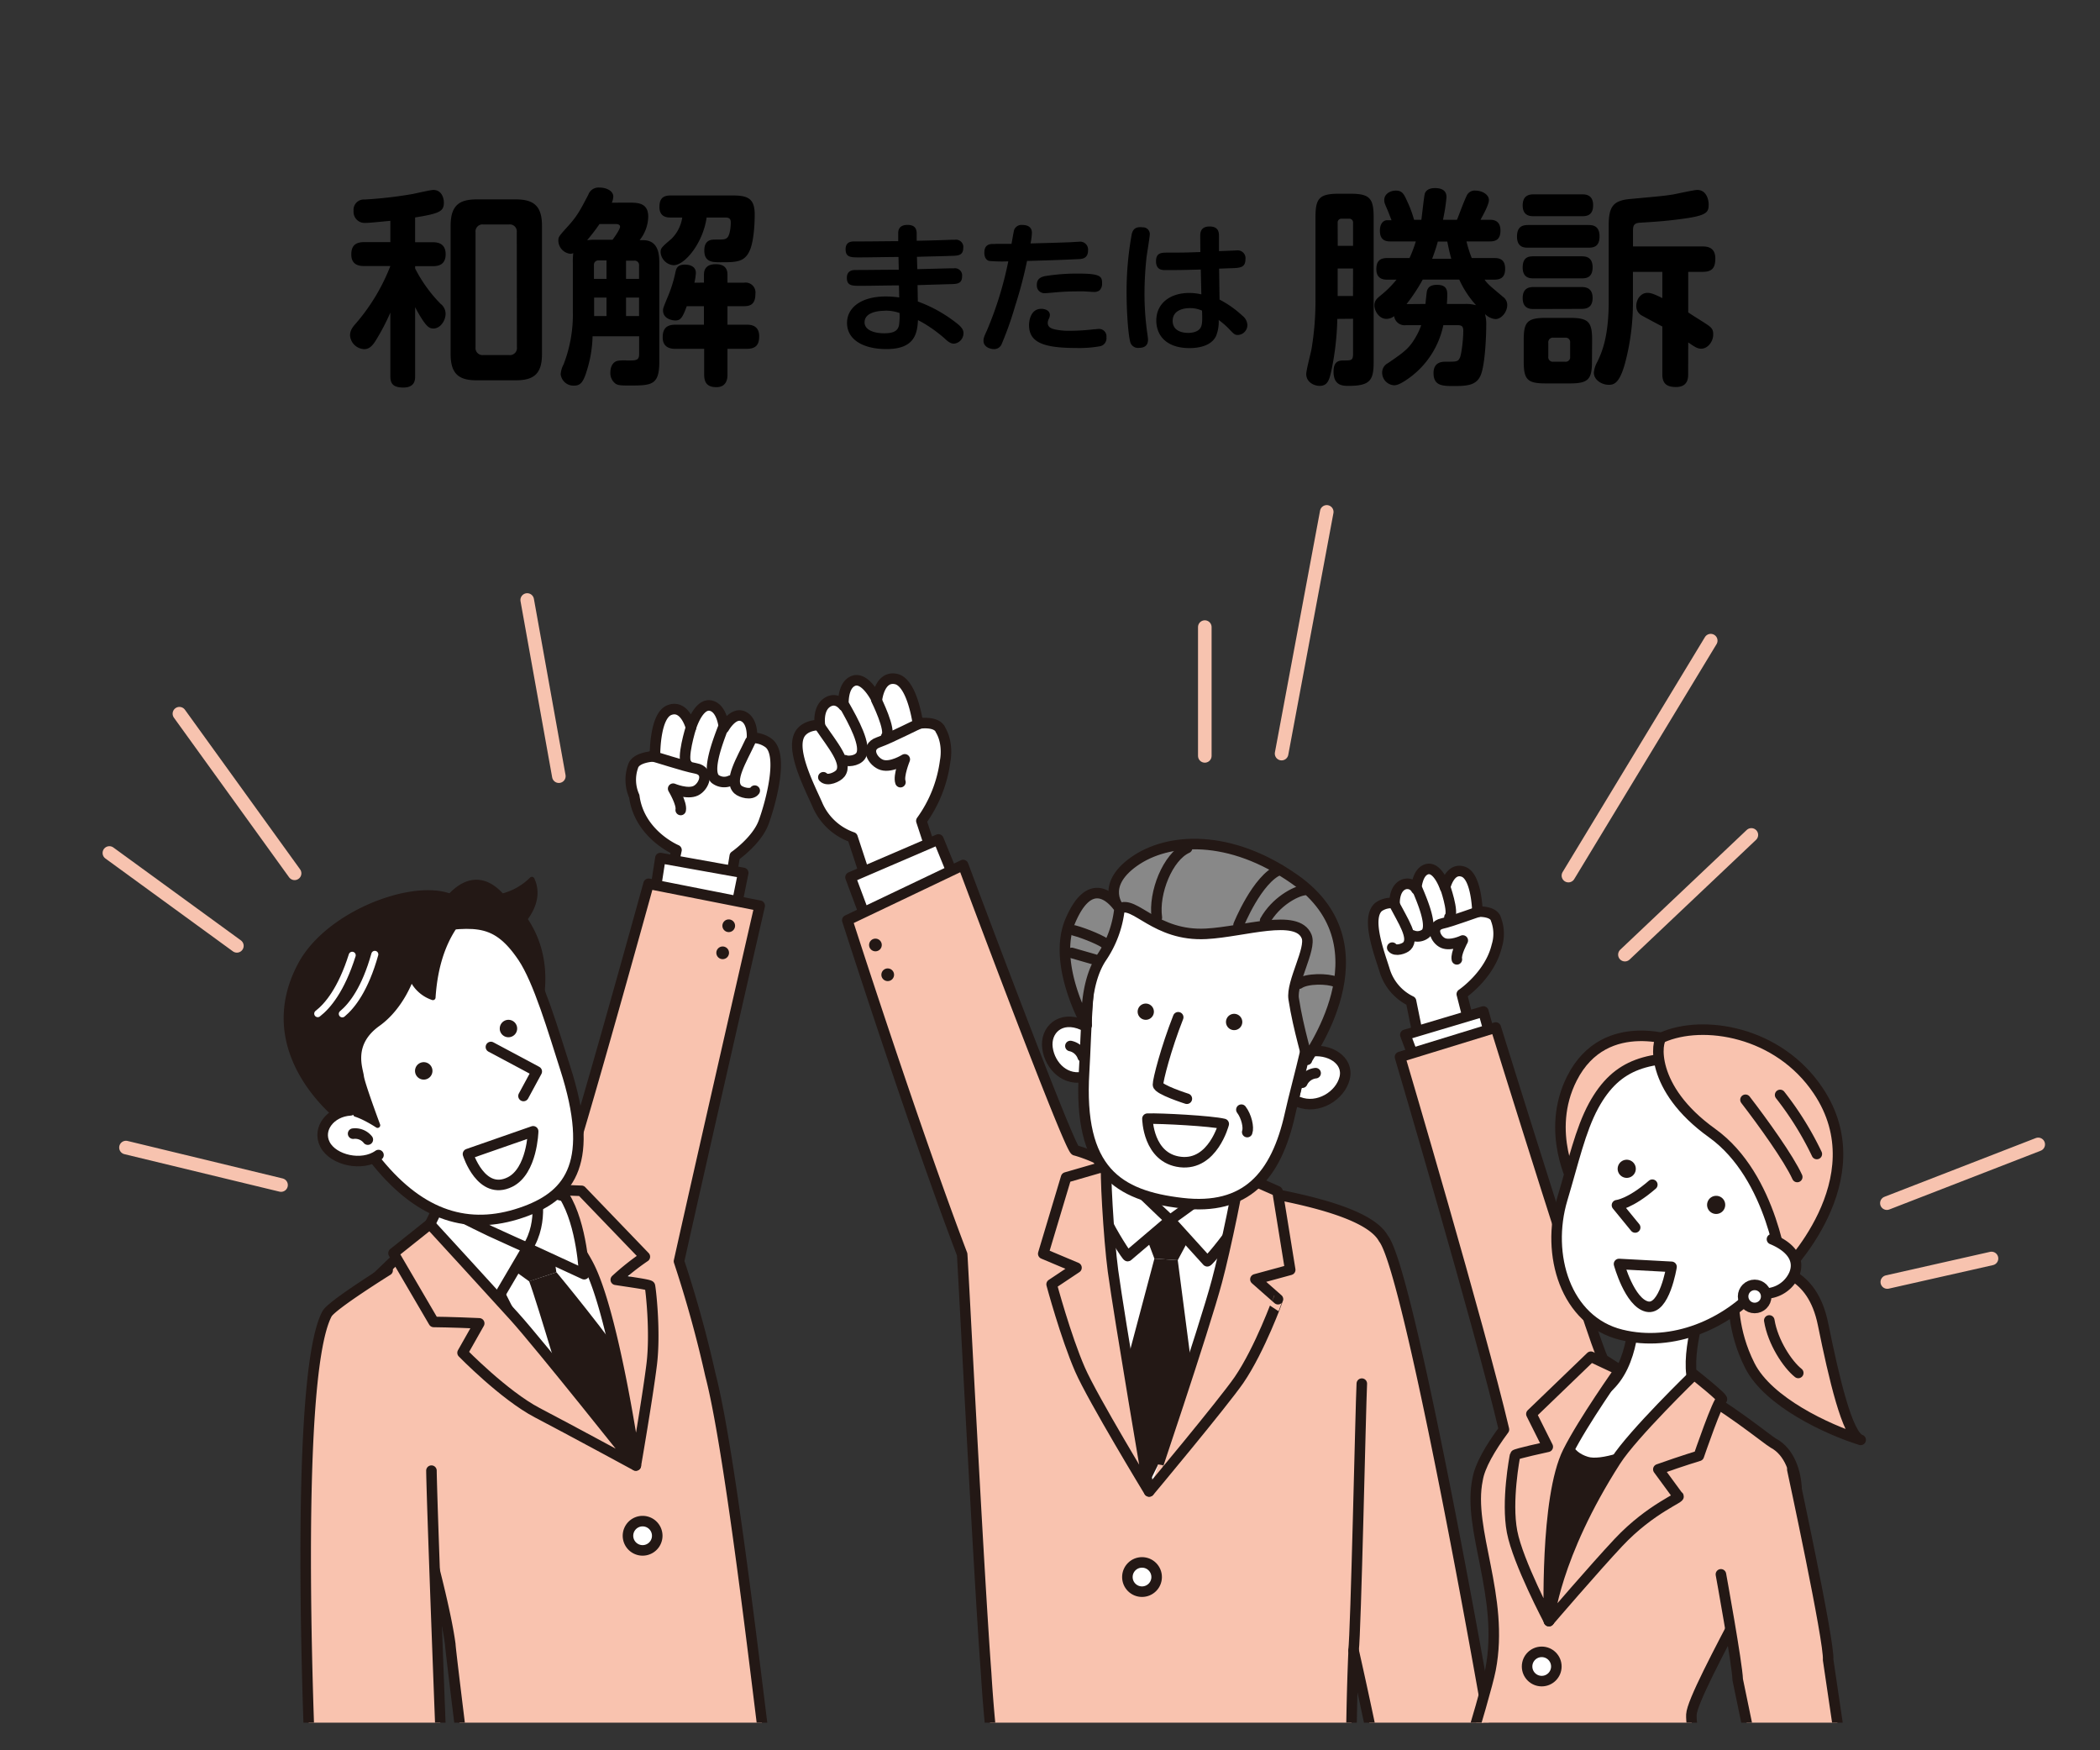 <svg xmlns="http://www.w3.org/2000/svg" xmlns:xlink="http://www.w3.org/1999/xlink" id="&#x30EC;&#x30A4;&#x30E4;&#x30FC;_1" data-name="&#x30EC;&#x30A4;&#x30E4;&#x30FC; 1" viewBox="0 0 600 500"><rect x="0" y="0" width="600" height="500" fill="#333333" stroke="none"/><defs><style>.cls-1,.cls-12,.cls-15,.cls-4,.cls-8{fill:none;}.cls-2{clip-path:url(#clip-path);}.cls-13,.cls-14,.cls-3,.cls-6{fill:#fff;}.cls-10,.cls-11,.cls-13,.cls-14,.cls-3,.cls-4,.cls-5,.cls-9{stroke:#231815;}.cls-10,.cls-11,.cls-12,.cls-13,.cls-14,.cls-15,.cls-3,.cls-4,.cls-5,.cls-8,.cls-9{stroke-linecap:round;stroke-linejoin:round;}.cls-10,.cls-3,.cls-4,.cls-5,.cls-8,.cls-9{stroke-width:3.01px;}.cls-5{fill:#f9c3af;}.cls-11,.cls-7{fill:#231815;}.cls-12,.cls-8{stroke:#fff;}.cls-9{fill:#888;}.cls-10{fill:#f9be00;}.cls-11{stroke-width:1.51px;}.cls-12{stroke-width:2.01px;}.cls-13{stroke-width:3.01px;}.cls-14{stroke-width:3.01px;}.cls-15{stroke:#f7c3af;stroke-width:3.88px;}</style><clipPath id="clip-path"><rect class="cls-1" x="46.09" y="172.9" width="510.23" height="319.21"></rect></clipPath></defs><path d="M118.61,69.2h5c1.14,0,3.72.12,3.72,3.42,0,3.06-2.1,3.42-3.72,3.42h-5v.66a40.8,40.8,0,0,0,7.26,10.08,3.61,3.61,0,0,1,1.44,2.82c0,2.1-1.56,4.25-3.48,4.25-1.2,0-1.86-.65-3.06-2.39a38.28,38.28,0,0,1-2.16-3.72v19.73c0,.9,0,3.24-3.36,3.24-3.12,0-3.72-1.32-3.72-3.24V89.3a62.08,62.08,0,0,1-4.14,7.92c-.78,1.26-1.74,2.52-3.3,2.52a4.23,4.23,0,0,1-4.08-3.9c0-1.5.78-2.46,1.8-3.6A56.25,56.25,0,0,0,111.53,76h-7.44c-1.2,0-3.72-.12-3.72-3.3,0-2.46,1.14-3.54,3.72-3.54h7.44V63.08c-5,.48-6.24.6-7.2.6a3.15,3.15,0,0,1-3.31-3,2.79,2.79,0,0,1,0-.5A2.94,2.94,0,0,1,103.69,57a3.53,3.53,0,0,1,.46,0A119.31,119.31,0,0,0,118,55.4c.9-.18,5-1.14,5.82-1.14,2.34,0,3,2.28,3,3.6,0,2.46-1.08,3.12-8.22,4.26Zm36.24,32c0,5.82-2.58,7.44-7.5,7.44H136.19c-4.8,0-7.44-1.57-7.44-7.44V64.46c0-5.76,2.46-7.5,7.44-7.5h11.16c5,0,7.5,1.74,7.5,7.5Zm-7.2-34.86a2,2,0,0,0-1.75-2.22,1.85,1.85,0,0,0-.47,0h-7.34a2,2,0,0,0-2.22,1.75,1.85,1.85,0,0,0,0,.47V99.22a2,2,0,0,0,1.77,2.21,1.7,1.7,0,0,0,.45,0h7.38a2,2,0,0,0,2.22-1.75,1.77,1.77,0,0,0,0-.46Z"></path><path d="M179.69,57.89c2.46,0,5.52,0,5.52,4a11.13,11.13,0,0,1-2.46,6.72h1c4.62,0,4.62,4.56,4.62,6.6V103.4c0,6.55-2.16,6.73-8.28,6.73-2.46,0-3.48,0-4.26-.55a3.77,3.77,0,0,1-1.44-3.18c0-2,1-3.18,2.22-3.35a12.28,12.28,0,0,1,2.64-.07c2.58,0,3.36,0,3.36-1.92v-5h-13.3a35.33,35.33,0,0,1-1.5,9.35c-1.08,3.67-1.86,4.75-3.78,4.75a3.67,3.67,0,0,1-3.84-3.27,7.27,7.27,0,0,1,.84-2.81A39.16,39.16,0,0,0,163.67,89V75.26a20.6,20.6,0,0,1,.12-2.94,2.43,2.43,0,0,1-.84.18,3.84,3.84,0,0,1-3.42-3.78c0-1.08.18-1.26,3-4.38,2.52-2.82,3.48-4.74,5.58-8.76a3.08,3.08,0,0,1,3.12-2c2.28,0,4,1.08,4,2.58a5.22,5.22,0,0,1-.42,1.74ZM171.29,64a56.5,56.5,0,0,1-3.54,4.62,16.67,16.67,0,0,1,2.64-.12H175c.66-.84,2.16-3.06,2.16-3.72s-.72-.78-1.2-.78Zm2,15.66V74.39h-2.2a1.26,1.26,0,0,0-1.39,1.09,1.36,1.36,0,0,0,0,.35v3.84Zm0,5.34h-3.54v5.28h3.54Zm5.58-5.34h3.72V75.89a1.27,1.27,0,0,0-1.1-1.43.88.88,0,0,0-.28,0h-2.34ZM182.59,85h-3.72v5.28h3.72Zm9-22.86c-.78,0-3.18,0-3.18-3,0-2.22.84-3.3,3.18-3.3h17.8c4.32,0,6.24.9,6.24,5.46,0,2.88-.3,8.22-1.62,10.68-1.5,2.94-3.9,2.94-8.16,2.94-2.22,0-4.62,0-4.62-3.36,0-3.12,2.1-3.12,3.12-3.12,2.4,0,2.94,0,3.54-.66.72-.9.9-3.12.9-4.26,0-1.38-.9-1.38-1.8-1.38h-5.1c-1,7.2-6.18,13.62-9.42,13.62a4,4,0,0,1-3.72-3.66c0-1.2.18-1.38,3.12-3.9a10.84,10.84,0,0,0,3.06-6.06Zm9.54,18.6V78.47c0-1.86,1-3,3.36-3,2,0,3.36.78,3.36,3v2.28h4.74a2.83,2.83,0,0,1,3.24,3.18c0,2.7-1.14,3.54-3.24,3.54h-4.74v5.28h5.46c1,0,3.6.06,3.6,3.3,0,2.4-.9,3.6-3.6,3.6h-5.46V107c0,.77,0,3.6-3.18,3.6-2.52,0-3.48-1.21-3.48-3.6V99.65H193c-.84,0-3.66,0-3.66-3.25,0-2.45,1-3.65,3.66-3.65h8.12V87.47h-4.9c-1.2,3.24-1.74,4.08-3.3,4.08-.66,0-3.48-.36-3.48-2.88,0-.6.12-.9,1.26-3.66A37.63,37.63,0,0,0,193,77.69c.24-1.08.6-2.1,2.7-2.1.66,0,3.12.12,3.12,2.4a16.15,16.15,0,0,1-.42,2.76Z"></path><path d="M262.09,76.89l9.44-.24h1a2.06,2.06,0,0,1,2.35,1.72,2.1,2.1,0,0,1,0,.56c0,2.16-1.44,2.2-3.44,2.24l-9.28.28.08,4.68a40,40,0,0,1,11.4,6.44c1.64,1.32,1.64,2.19,1.64,2.6a3,3,0,0,1-2.68,3c-1,0-1.64-.49-2.84-1.6a39.41,39.41,0,0,0-4.88-3.64,29,29,0,0,0-2.6-1.48c-.2,4-1.08,8.27-9,8.27-6.51,0-11.27-2.59-11.27-7.47,0-4.24,3.84-7.56,11.12-7.56a28.18,28.18,0,0,1,3.79.28l-.08-3.44c-3.08,0-8,.12-11,.12-2.36,0-3.88,0-3.88-2.28,0-1.8,1.2-2.24,2.4-2.24,3.48,0,9-.08,12.43-.08l-.08-3.64c-3.11,0-8.07.12-11.19.12-2.4,0-3.92,0-3.92-2.32s1.84-2.24,2.8-2.24h2.16c1.6,0,8.63-.08,10.07-.08V66.61c0-1.92,1.36-2.36,2.64-2.36,1.52,0,2.6.52,2.64,2.36v2.16c1.56,0,8.48-.2,9.92-.28h1a2.1,2.1,0,0,1,2.39,1.77,2.18,2.18,0,0,1,0,.51c0,2.2-1.48,2.28-3.32,2.32-4.44.16-5,.12-9.92.28Zm-9.15,11.88c-1.72,0-5.92.32-5.92,3.32,0,2.16,2.64,3.12,5.64,3.12s4-.92,4.23-2.52a18,18,0,0,0,.12-3.28,12.06,12.06,0,0,0-4-.67Z"></path><path d="M285,69.66h4c.16-.8.6-3.48.76-4a2.24,2.24,0,0,1,2.28-1.4c1.83,0,2.79.76,2.79,2.28a19,19,0,0,1-.39,3c2.87-.08,6.67-.16,10.71-.32.52,0,2.68-.16,3.12-.16a2.26,2.26,0,0,1,2.6,2.48c0,2.32-1.72,2.44-2.68,2.48-4.88.24-9.88.4-14.75.52a124.36,124.36,0,0,1-3.44,13,94.33,94.33,0,0,1-3.88,10.91A2.3,2.3,0,0,1,284,99.73c-.88,0-3-.47-3-2.39,0-.45,0-.89.92-2.8a101.71,101.71,0,0,0,6.16-19.88,41.78,41.78,0,0,1-5.48-.12c-.64-.16-1.36-.84-1.36-2.32,0-1.68.72-2.6,2.64-2.52ZM314.4,98.89a33.34,33.34,0,0,1-6.84.52c-9.48,0-13.55-1.6-13.55-6.55,0-1.16.43-4.64,3.51-4.64,1,0,2.44.44,2.44,1.76a2.49,2.49,0,0,1-.24,1,2.74,2.74,0,0,0-.36,1.28c0,1.08.8,1.59,2.2,1.88a19.76,19.76,0,0,0,4.2.36,63.22,63.22,0,0,0,6.88-.44c.48,0,.72-.08,1.08-.08a2.13,2.13,0,0,1,2.4,1.8,2.1,2.1,0,0,1,0,.56A2.31,2.31,0,0,1,314.4,98.89ZM314.09,83a2.75,2.75,0,0,1-1.68.4c-.28,0-1.84-.12-2.76-.16h-1.92c-2.64,0-4.68.16-5.28.2-3.12.28-3.6.32-4,.32a2.16,2.16,0,0,1-2.21-2.12,1.69,1.69,0,0,1,0-.32c0-1.24.6-2.08,2.32-2.44a56.44,56.44,0,0,1,9.8-.72c6.52,0,6.52,1,6.52,3A2.52,2.52,0,0,1,314.09,83Z"></path><path d="M328.49,67.18c0,.56-.8,5.4-.92,6.4A98.51,98.51,0,0,0,327,83.74a79.8,79.8,0,0,0,.72,10.92c.08.6.28,1.84.28,2.4,0,1.71-1.12,2.31-2.56,2.31a2.28,2.28,0,0,1-2.56-1.87c-.6-2.44-1-8.92-1-14a91,91,0,0,1,1.48-16.64c.24-.88.68-2.24,3.12-1.92A1.93,1.93,0,0,1,328.49,67.18Zm14.43.32c0-1,.08-2.8,2.68-2.8s2.68,1.76,2.68,2.76v4.28c4.32-.16,4.8-.2,5-.2a2.25,2.25,0,0,1,2.56,1.87,2.36,2.36,0,0,1,0,.65c0,2.36-1.48,2.48-4,2.56-.56,0-3,.12-3.52.12l.12,8.84a29.44,29.44,0,0,1,6.52,4.6,3.6,3.6,0,0,1,1.44,2.64,2.86,2.86,0,0,1-2.64,2.87c-1,0-1.16-.19-2.88-2a22.42,22.42,0,0,0-2.68-2.28,10.91,10.91,0,0,1-.76,4.59c-1.52,3.16-5.8,3.44-7.56,3.44-6.79,0-9.51-3.75-9.51-7.87,0-4.84,3.87-7.88,9.39-7.88a15.11,15.11,0,0,1,3.48.4L343.08,77c-4.4.12-6.2.16-10.11.16-.84,0-2.68,0-2.68-2.52s1.64-2.44,3.24-2.48c4.47,0,5,0,9.43-.16Zm-3,20.52c-1.32,0-4.87.36-4.87,3.64s3.51,3.44,4.47,3.44c.8,0,3-.17,3.64-1.76.4-.92.36-2.4.28-4.6a8.23,8.23,0,0,0-3.56-.72Z"></path><path d="M382.09,91.1a79.66,79.66,0,0,1-1.74,15c-.54,2.33-1,4.13-3.3,4.13-1.8,0-3.84-1.2-3.84-3.36,0-1.14,1.32-6.11,1.5-7.13a83.44,83.44,0,0,0,1.14-14.46V62.06c0-5.4,1.08-6.72,6.72-6.72h3.18c5.52,0,6.72,1.2,6.72,6.72v41.39c0,5.16-1,6.78-7.14,6.78-1.62,0-4.32,0-4.32-4.07,0-3.13,1.68-3.19,3.06-3.19,2,0,2.52,0,2.52-1.91v-10Zm.12-20.88h4.38V63.68a1.08,1.08,0,0,0-.94-1.2h-2.26a1.08,1.08,0,0,0-1.2.94,1.13,1.13,0,0,0,0,.26Zm4.38,6.48h-4.4v7.86h4.38Zm15.1,16.19a3,3,0,0,1-3.36-2.58,3.51,3.51,0,0,1-2.22.78c-2.1,0-3.42-2.28-3.42-3.84,0-1.2.48-1.8,1.74-2.82A29.66,29.66,0,0,0,399,79.89h-2.58c-.84,0-3.18,0-3.18-3,0-2.58,1.32-3.18,3.18-3.18h6.3a36.65,36.65,0,0,0,1.8-4.74h-7.08c-1.2,0-3.18-.06-3.18-3.06,0-2.4,1.32-3,2-3h1.32c-.3-.78-.84-2.16-1.08-2.76-.78-1.8-1-2.22-1-3,0-1.74,1.68-2.7,3.3-2.7s2.22.72,3.06,2.64a32.43,32.43,0,0,1,2.16,5.7h2.08c.18-1.2.78-6.9,1-7.5.48-1.38,2-1.56,2.88-1.56,3.18,0,3.3,1.8,3.3,2.7a54.62,54.62,0,0,1-1,6.36h4c.78-1.92,1.86-5,2.76-6.84a2.46,2.46,0,0,1,2.52-1.5c1.86,0,3.84,1.08,3.84,2.7,0,1.32-1.62,4.2-2.4,5.64h2.82c1.86,0,2.88,1,2.88,3.06,0,2.82-1.62,3.12-3.18,3.12H419a32.62,32.62,0,0,0,1.5,4.74h6.35c1.33,0,3.19.18,3.19,3.06,0,2.64-1.44,3.12-3.19,3.12h-2.69c1.08,1.44,1.38,1.62,5.28,4.92a2.83,2.83,0,0,1,1.2,2.34c0,1.92-1.62,4-3.36,4a4.84,4.84,0,0,1-3-1.44,10.68,10.68,0,0,1,.36,3.18c0,3.36-.36,11.52-1.62,14.39-1.2,2.71-3.66,3-7.5,3-3.3,0-5.94,0-5.94-3.71,0-3.24,2.58-3.24,3.42-3.24,3.18,0,3.54,0,4.08-1.08.48-.91,1-5.22,1-7.74,0-1.14-.3-1.62-1.62-1.62h-4.08a24.83,24.83,0,0,1-9.32,14.76c-2.7,2-3.9,2.41-4.74,2.41a3.61,3.61,0,0,1-3.42-3.61,3,3,0,0,1,1.62-2.69c4.74-3.24,6.18-4.26,8.16-7.8a18.36,18.36,0,0,0,1.38-3.07Zm5.58-6.06c.06-.54.3-3.06.42-3.66.36-1.5,1.62-1.8,2.88-1.8,2.76,0,2.94,1.56,2.94,2.88,0,.18,0,1-.12,2.58h5.22a10.26,10.26,0,0,1,3.12.36,28.42,28.42,0,0,1-4.8-7.32H406.49a50.71,50.71,0,0,1-4.62,7ZM410.81,69c-.36,1.26-.66,2.34-1.62,4.92h5.46c-.36-1.32-.66-2.46-1.14-4.92Z"></path><path d="M436.61,70.76c-1.08,0-3.18-.06-3.18-3.18,0-2.94,1.68-3.3,3.18-3.3h17.22c1.14,0,3.18.12,3.18,3.24,0,2.94-1.68,3.24-3.18,3.24Zm1.62-9c-.9,0-3.18,0-3.18-3.06s2.1-3.18,3.18-3.18H452c.9,0,3.18,0,3.18,3.12S453,61.76,452,61.76Zm0,17.76c-1,0-3.18,0-3.18-3.12s1.92-3.18,3.18-3.18h13.56c1,0,3.24,0,3.24,3.12s-2,3.18-3.24,3.18Zm0,8.76c-.9,0-3.18,0-3.18-3.12S437.27,82,438.23,82h13.56c.9,0,3.24,0,3.24,3.12s-2.28,3.12-3.36,3.12Zm16.62,15c0,5-1,6.25-6.24,6.25h-7.08c-5.16,0-6.18-1.15-6.18-6.25V97.05c0-5,1-6.24,6.24-6.24h7c5.22,0,6.3,1.13,6.3,6.24Zm-6.24-5.39a1.28,1.28,0,0,0-1.13-1.43h-3.67a1.31,1.31,0,0,0-1.44,1.17,1.13,1.13,0,0,0,0,.26v4a1.29,1.29,0,0,0,1.12,1.44,1.71,1.71,0,0,0,.32,0h3.36a1.28,1.28,0,0,0,1.44-1.1,1,1,0,0,0,0-.34Zm33.72,9c0,1,0,3.67-3.48,3.67-2.76,0-3.9-1.08-3.9-3.67V93.26c-1-.48-5.76-3.06-6.06-3.24a3,3,0,0,1-1.38-2.64c0-1.92,1.32-3.72,3.18-3.72,1.14,0,2.34.54,4.26,1.5v-7.5h-8.4v7.8a67.59,67.59,0,0,1-2.22,18.18c-1.62,6-3.3,6.29-4.68,6.29-1.92,0-4.26-1.32-4.26-3.48a7.74,7.74,0,0,1,1-3.11c1.2-2.52,3.24-6.91,3.24-17.22V64.34c0-5.28,1.26-7.08,6.18-7.5,8.4-.78,9.3-.84,12.06-1.26,1.08-.18,6.06-1.32,7.08-1.32,2.46,0,3.24,2.52,3.24,4.2,0,2.52-.78,3.3-10.08,4.38-2,.24-4.44.48-9.54.78-1.74.12-2,.78-2,2.4V70.4h19.86c1.26,0,3.66.18,3.66,3.42,0,2.7-.9,3.84-3.66,3.84h-4.08V89.24c1.44,1,3.78,2.4,5.22,3.36s1.92,1.44,1.92,2.94c0,2.15-1.63,4.07-3.42,4.07-1.08,0-1.8-.47-3.72-1.79Z"></path><g class="cls-2"><path class="cls-3" d="M268.72,208.46c-1.16-2.55-6-1.84-6.44-1.69-.31-2.07-2-11.89-6.29-12.8-4.76-1-5.45,6-5.45,6s-3.35-7-6.89-5.39c-3.11,1.42-2.66,7-2.66,7s-2-2.73-4.73-.86-2,6.4-2,6.4-3.26-.2-5.19,1.86c-3.88,4.16,2.11,15.53,4.44,20.83a16.92,16.92,0,0,0,10.06,9.39l4,12.16,19.52-5.17-3.84-11.69a37.35,37.35,0,0,0,6.8-17.13s1.06-4.88-1.36-8.91"></path><path class="cls-3" d="M250.36,199.89s4.4,8.84,2.86,10.5"></path><path class="cls-3" d="M241.37,201.73c2.26,4,6.47,11.48,4.51,14.23-1.12,1.57-3.93,1.56-4.42,1.22"></path><path class="cls-3" d="M234.31,207.56c3.41,5.08,8.07,10.42,5.78,13.39-.77,1-3.68,2.34-4.85,1.09"></path><path class="cls-4" d="M263.18,206.52c-.64.09-8.67,4.31-12.2,5.54-4.08,1.43-1.61,5.68,1.06,6.47s6.47-1.61,6.47-1.61-1.91,4.69-1.24,6.52"></path><polyline class="cls-3" points="271.26 247.47 268.13 239.8 243 250.61 247.79 263.44"></polyline><path class="cls-5" d="M395.29,353.83c-5.06-9.28-34.37-13.58-53.2-16.25a104.22,104.22,0,0,0-20.82-.28c-.23-.37-.45-.72-.66-1-3.34-5-13.36-7.68-13.36-7.68-1.47.43-32.07-81.51-32.07-81.51l-33.09,15.78s19,59.17,32.81,95.43c.17,1.33,4.7,91,6.85,119.58a411.46,411.46,0,0,0,4.84,42.88h44.29l5-8,5.49,8h44.72s-.4-24.64.67-49.22c5.29,23.43,9,42.76,9,42.76L428.83,513C428.16,506.13,403.17,363.76,395.29,353.83Z"></path><polyline class="cls-6" points="305.67 337.73 357.77 337.73 346.35 384.51 328.32 426.07 312.38 388.96 305.67 337.73"></polyline><polygon class="cls-7" points="336.5 359.99 329.83 359.55 325.45 347.92 342.36 349.02 336.5 359.99"></polygon><polygon class="cls-7" points="336.5 359.99 329.83 359.55 320.21 395.77 329.11 422.02 341.34 397.15 336.5 359.99"></polygon><rect class="cls-3" x="318.75" y="327.2" width="33.98" height="21.95"></rect><path class="cls-3" d="M334.28,348.56l10.65,11.75c.22.1,5.26-5.78,8-10.11,2.83-4.5,5.93-9.71,5.8-9.74l-5.18-6.57s-8,6.37-11.13,8.75S334.28,348.56,334.28,348.56Z"></path><path class="cls-3" d="M334.28,348.56,322.2,358.83c-.23.07-4.46-6.41-6.6-11.06-2.23-4.83-4.63-10.4-4.49-10.41l6-5.86s7.06,7.35,9.89,10.12S334.28,348.56,334.28,348.56Z"></path><path class="cls-5" d="M347.69,366c2.4-8.89,6.91-30.54,6.27-30.58L365,340.3l3.63,22.45-9.94,2.71,6.45,5.68S360,385.44,354,394.22c-4.68,6.75-25.65,31.85-25.65,31.85S344.09,379.55,347.69,366Z"></path><path class="cls-5" d="M318,363.06c-1.23-9.13-2.43-30.1-1.79-30.06l-11.61,3.36-6.53,21.79,9.5,4-7.11,4.74s4,14.9,8.11,24.34c3.65,8.35,19.73,34.81,19.73,34.81S319.89,376.89,318,363.06Z"></path><path class="cls-3" d="M374,300.42c5.75-1.06,11.43,2.45,10.19,7.53S376.57,317,371,314.79"></path><path class="cls-3" d="M372.09,309.29a4.78,4.78,0,0,1,3.8-2.72"></path><path class="cls-3" d="M309.36,292.8c-6.39-2.83-10.81,1.47-10.07,6.65s5.3,9.69,11,8"></path><path class="cls-3" d="M309.34,301.89a4.78,4.78,0,0,0-3.51-3.08"></path><path class="cls-3" d="M313.34,270.66c-2.91,7.84-2.9,24-3.6,35.54-1.71,28.23,9.62,35.37,28,37.5,18.2,2.12,26.88-7.56,30.85-25.51,2.13-9.62,7.37-26.79,7.63-38.07.32-14.28-6.43-28.26-33.55-29.71C325.57,249.49,318.6,256.48,313.34,270.66Z"></path><path class="cls-7" d="M329.68,289.13a2.32,2.32,0,1,1-2.2-2.44,2.32,2.32,0,0,1,2.2,2.44Z"></path><path class="cls-7" d="M354.94,292.06a2.33,2.33,0,1,1-2.21-2.44h0A2.34,2.34,0,0,1,354.94,292.06Z"></path><path class="cls-8" d="M313,262.33s-2.45,7.55-4.11,10.27"></path><path class="cls-9" d="M319.86,259.55c4.31-2.48,10.24,8,24.76,7.21,10.8-.57,26.06-5.93,28.71.8,1.39,3.52-4.44,13.05-3.71,17.77,1.4,9.08,4.23,17.5,3.79,17.45-.66-.07,24.24-32.1-3.49-51.59-18.46-13-36.21-12-46-5S319.86,259.55,319.86,259.55Z"></path><path class="cls-9" d="M319.86,259.55a30.57,30.57,0,0,1-5.13,14c-5,7.47-4.24,19.3-4.24,19.3s-9.94-17.37-4.7-29.74S317,255.41,319.86,259.55Z"></path><path class="cls-4" d="M353.87,264.25s5.33-13.26,11.75-15.8"></path><path class="cls-4" d="M371.16,281c2.2-1.54,8.1-1.52,10.52-.5"></path><path class="cls-4" d="M306.89,265.8c3.12.81,8.67,3.17,9,3.89"></path><line class="cls-4" x1="306.22" y1="272.22" x2="312.72" y2="274.09"></line><path class="cls-4" d="M330.53,262.13c-1-7.12,3.14-17.39,8.65-19.88"></path><path class="cls-3" d="M349.64,321.07c-3.54-.86-17.95-1.64-21.8-1.5,0,0,.13,11.3,9.42,12.38S349.64,321.07,349.64,321.07Z"></path><path class="cls-3" d="M336.63,290.6c-3.48,8.83-5.8,17.88-5.78,19.27s8.25,4,8.25,4"></path><path class="cls-3" d="M354.68,317c1.45,1.88,2.17,5.07,1.67,6.4"></path><path class="cls-10" d="M389.09,395.26c-.34,6.85-1.69,71.16-2.37,76.29"></path><circle class="cls-3" cx="326.29" cy="450.51" r="4.18"></circle><path class="cls-4" d="M361.46,263c3.09-5.46,8.58-8.33,11.08-8.71"></path><path class="cls-7" d="M248.32,269.79a1.81,1.81,0,1,0,2-1.64,1.81,1.81,0,0,0-2,1.64Z"></path><path class="cls-7" d="M251.83,278.3a1.81,1.81,0,1,0,2-1.64,1.81,1.81,0,0,0-2,1.64Z"></path><path class="cls-3" d="M180.87,218.94c.73-2.63,5.78-2.92,6.26-2.85,0-2,.19-11.74,4.15-13.25,4.42-1.69,6.14,5,6.14,5s2.17-7.25,5.82-6.22c3.2.91,3.61,6.35,3.61,6.35s2.61-4.71,5.51-3.32,2.49,6.14,2.49,6.14a7.57,7.57,0,0,1,4.79,1.5c4.35,3.42.49,17.29-1.44,22.58s-8.27,9.68-8.27,9.68l-2,12.29-17.18-2.25,2.53-11.76s-10.61-4.41-12.06-15.36A11.54,11.54,0,0,1,180.87,218.94Z"></path><path class="cls-3" d="M197.42,207.82s-2.87,9.18-1.14,10.53"></path><path class="cls-3" d="M206.5,208.13c-1.58,4.16-4.51,12-2.22,14.36a4.26,4.26,0,0,0,4.43.51"></path><path class="cls-3" d="M214.37,211.79c-2.52,5.4-6.2,11.23-3.56,13.74.89.85,3.89,1.71,4.83.33"></path><path class="cls-4" d="M186.23,216c.64,0,9,2.85,12.56,3.51,4.14.76,2.4,5.22,0,6.37s-6.46-.58-6.46-.58,2.54,4.23,2.16,6.09"></path><polyline class="cls-3" points="187.37 253.59 188.68 245.12 212.35 249.36 210.84 256.82"></polyline><path class="cls-5" d="M194,360.3c7.58-34,23.06-101.56,23.06-101.56l-31.75-6.27s-24,87-25.29,86.65h0c-11.23,4.23-42.19,16.91-44,17.75-.13.05-18.2,17.75-19.87,18.34-4.86,1.72-2.3,8.54-2.19,14,.16,7.42,17.42,26.79,21.07,28.29.78.32,11.66,37.29,13.63,52.27-.06,1.13,7.3,59.84,7.3,59.84s20.27.32,47.79-5.58c24.91-5.34,34.7-19.63,35.69-18.88-1-4.32-10.07-88-16.46-112.35A335.94,335.94,0,0,0,194,360.3Z"></path><path class="cls-3" d="M129.15,329.18s4.76,17.24,1.56,25.33-2.84,7.85-2.84,7.85,24.16,20,33.39,16.83c12.06-4.16,10-24.32,10-24.32S165.94,357,159,348.31s-6-22.24-6-22.24"></path><path class="cls-6" d="M173.84,347.17s-46.75,13.94-45.38,13.17,53.21,58.32,53.21,58.32,7.18-35.93,3.24-43.9S173,350.76,173.84,347.17Z"></path><path class="cls-4" d="M136.41,355.89s16.3,37.26,26.47,45.25A220.46,220.46,0,0,1,180,416c5.47-26.39-10.3-68-10.58-67.91"></path><polygon class="cls-7" points="157.44 352.7 141.54 359.09 151.2 366.05 158.96 363.45 157.44 352.7"></polygon><path class="cls-7" d="M159,363.45s15.33,18.44,22.41,29.36L180,416l-17.2-12.28s-9.32-31.67-11.61-37.7Z"></path><path class="cls-5" d="M168.25,361.62c-4.73-9.28-16.76-22-16.76-22l14.64.56L184.24,359a72.09,72.09,0,0,0-8.3,6.59c3.84.61,9.64,1.36,9.75,1.76.2.7,1.67,13.1.5,22.51s-4.52,28.77-4.52,28.77S175.59,376,168.25,361.62Z"></path><path class="cls-3" d="M161.25,341.73l-8.32-2.16s2.72,9.2-2.25,16.93L166.91,364S166.33,349.89,161.25,341.73Z"></path><path class="cls-3" d="M150.68,356.5l-9.27,15.78c-.22.17-7.3-5.29-11.39-9.54-4.27-4.42-9-9.58-8.85-9.64l4.29-8.66s10.48,5.33,14.62,7.27S150.68,356.5,150.68,356.5Z"></path><path class="cls-11" d="M143.4,256.05a18.31,18.31,0,0,0,8.57-4.81c2.11,4.49-.1,8.74-2.07,11.3.21.3.41.61.62.94,8.78,13.86,2.13,29,2.13,29l-25.79-34.1S134.41,245.89,143.4,256.05Z"></path><path class="cls-3" d="M149.37,273.4c4.52,6.71,8.69,21,12.11,31.67,8.61,26.73,1.51,36.14-11.23,40.9-15,5.59-28.6,2.17-41.14-12.37-6.22-7.22-15.74-21.15-17.1-32s9.91-34.09,26.31-36.17S141.19,261.29,149.37,273.4Z"></path><path class="cls-11" d="M97.8,320.14S72,301.24,85.93,275.45c9.28-17.15,41.16-26.67,47.16-15.72.8,1.45-8.17,6.28-9.4,25.22a10.1,10.1,0,0,1-6.15-5.76s-2.73,8.38-9.56,13.26c-8.07,5.76-5,12.89-4.77,15s4.67,14,4.67,14-7.24-4.83-9.41-3.21-.66,1.95-.66,1.95"></path><path class="cls-3" d="M152.33,323.18s-.27,11.35-6.62,14.49c-8.21,4.05-12-8-12-8Z"></path><path class="cls-3" d="M100.09,317.2c-5.64.32-9.55,5.28-7.22,9.76s10.58,6.37,15.27,3"></path><path class="cls-3" d="M140.26,299.09c7.07,3.75,13.1,7,13.1,7l-3.79,7"></path><path class="cls-7" d="M118.59,306.15a2.49,2.49,0,1,0,2.25-2.71A2.49,2.49,0,0,0,118.59,306.15Z"></path><path class="cls-7" d="M142.79,294.05a2.49,2.49,0,1,0,2.25-2.71h0a2.49,2.49,0,0,0-2.24,2.7Z"></path><path class="cls-3" d="M105.09,325.55a4.64,4.64,0,0,0-4.2-1.7"></path><path class="cls-12" d="M100.63,272.89c-3.11,9.83-7,14.48-9.85,16.68"></path><path class="cls-12" d="M107.09,272.63c-2.78,9.93-6.52,14.7-9.29,17"></path><path class="cls-5" d="M123.27,420.12c.16,11,2.92,82.21,2.92,82.21A26,26,0,0,1,112,509.27c-9.1,1.07-23.11.19-23.11.19s-5.62-115,4.54-134.14c1.26-2.43,17.32-12.43,17.32-12.43"></path><path class="cls-5" d="M123.92,377.64c-.24-.45-11.49-19.65-11.49-19.65l10.4-8.3s18.09,19.71,24.1,26.37c7.25,8,34.74,42.6,34.74,42.6s-18.73-10.16-28.18-15.1-21.33-17.11-21.33-17.11l4.76-8.41C128.84,377.67,123.92,377.64,123.92,377.64Z"></path><path class="cls-3" d="M187.7,437.89a4.18,4.18,0,1,1-4.92-3.27h0A4.18,4.18,0,0,1,187.7,437.89Z"></path><path class="cls-7" d="M206.4,264.42a1.81,1.81,0,1,0,1.85-1.77,1.81,1.81,0,0,0-1.85,1.77Z"></path><path class="cls-7" d="M204.67,272.15a1.81,1.81,0,1,0,1.85-1.77A1.81,1.81,0,0,0,204.67,272.15Z"></path><path class="cls-3" d="M427.4,262.52c-.72-2.27-4.85-2.14-5.27-2.06-.06-1.78-.55-10.25-4.06-11.44-3.92-1.33-5.2,4.56-5.2,4.56s-2.13-6.27-5.29-5.24c-2.76.9-2.94,5.66-2.94,5.66a2.89,2.89,0,0,0-3.9-1.19c-2.49,1.31-2.29,5.22-2.29,5.22a6.2,6.2,0,0,0-4.57,1.06c-3.69,3.14.25,13.33,1.7,18a14.42,14.42,0,0,0,7.57,8.92l2.17,10.68,14.93-2.54L417.66,284s8-5.38,10-13.81a11.6,11.6,0,0,0-.28-7.67"></path><path class="cls-3" d="M412.73,252.89s2.84,7.91,1.39,9.15"></path><path class="cls-3" d="M405,254.14c1.52,3.59,4.34,10.35,2.41,12.47a3.7,3.7,0,0,1-3.85.6"></path><path class="cls-3" d="M398.42,258.38c2.38,4.62,5.79,9.59,3.56,11.88-.75.77-3.34,1.62-4.2.45"></path><path class="cls-4" d="M422.92,260.34c-.56,0-7.76,2.79-10.86,3.48-3.59.81-1.92,4.64.25,5.57s5.63-.72,5.63-.72-2.08,3.77-1.69,5.39"></path><polyline class="cls-3" points="425.71 295.74 423.82 288.95 401.52 295.61 403.07 299.73"></polyline><path class="cls-7" d="M421.57,512.28s-2.8,11,14.39,14.09,39.52-6.15,39.52-6.15-5.66-38.33-5.16-39.33,28.62-66.54,28.62-66.54l-47.28-14.46s-14,41.81-16,54.33S421.57,512.28,421.57,512.28Z"></path><path class="cls-3" d="M486.62,371.62s-5.78,16.79-2.48,24.23,5.17,8.23,5.17,8.23-27.29,16.17-36,13.54c-11.43-3.44-4.79-18.91-4.79-18.91s6.94,3.41,13.11-4.94,5.29-22.3,5.29-22.3"></path><path class="cls-5" d="M483.26,489.79c.33-7,30.2-57,30.06-64-.1-5.11-2-11.07-6.68-13.55-1.46-.78-15.81-12.44-22.06-14.44,0,0-30.81,19.37-42,65.22-3.71-57.56,20.18-71.66,20.18-71.66l-4.68-3c-2.43-3.73-30.72-94.83-30.72-94.83L400,301.94s22.87,77.34,29.7,106.42c-3.93,5.29-6.93,10.49-7.53,14.29-3,14.33,7.77,33.42,3.69,54.33-1.53,7.82-13.71,47-14.6,48.24,0,0,18.22,6.85,21.51,3.56.83-.82,1.94-3.9,3.12-8.3.36,5.5,1.36,8.9,2.81,10.29,3.91,3.74,52.62,1.12,52.62,1.12S482.93,496.81,483.26,489.79Z"></path><path class="cls-5" d="M512.09,419.78s10.7,49.57,10.23,54.36l7.77,52.64-23.15,3.51-10.45-50.46c-.12-4.42-4.8-30.09-4.8-30.09"></path><path class="cls-5" d="M485.38,415.89s5.51-16.11,6.53-16.13-7.88-7.07-7.88-7.07-17.47,16.92-22.38,24.58c-17.55,27.37-19.11,45.85-19.11,45.85s13.06-15.22,19.89-22.49c9.28-9.88,18.46-13,17-13.23l-5.62-7.66C481,417.19,485.38,415.89,485.38,415.89Z"></path><path class="cls-5" d="M448,414.72c4.37-8.71,14.73-23.31,14.73-23.31l-8.19-3.84-17,16.37,4.68,9.36s-9.25,2-9.33,2.37c-.14.67-2.53,13.18-.87,21.89s10.57,25.51,10.57,25.51S441.38,427.89,448,414.72Z"></path><circle class="cls-13" cx="440.49" cy="476.06" r="4.18"></circle><path class="cls-5" d="M500.61,360.82c6.9,1.39,17.18,2.28,20.27,17.51s6.93,31.78,10.74,33c-9.6-3-26.4-10.85-31.65-21.19s-4.34-18.82-5.07-19.81"></path><path class="cls-10" d="M505.51,377.21c1,6.2,5.23,12.59,8.28,15"></path><path class="cls-5" d="M480.09,297.94s-21.37-8.77-30.95,10.09c-7.79,15.34.66,30.51.66,30.51Z"></path><path class="cls-3" d="M455.3,315.89c-3.79,7-5.76,16.09-8.91,26.57-4.79,15.93.87,34.91,16.83,38.84,14.86,3.66,30.16-3.18,39.43-13.62,6.19-7,13.37-22.05,13.69-32.71s-12.81-32.28-29-32.78S462.14,303.37,455.3,315.89Z"></path><path class="cls-5" d="M474.84,296.39c-1.59.7-3.74,14.34,14.31,27.28,17.48,12.53,20.31,40,20.31,40s27.16-26.58,10-52.12C508.09,294.57,486.55,291.17,474.84,296.39Z"></path><path class="cls-7" d="M492.92,344.2a2.59,2.59,0,1,1-2.59-2.59h0a2.57,2.57,0,0,1,2.59,2.57Z"></path><path class="cls-7" d="M467.37,333.89a2.59,2.59,0,1,1-2.6-2.59,2.59,2.59,0,0,1,2.6,2.59Z"></path><path class="cls-4" d="M498.71,314.17c4.93,6.4,12.37,16.72,14.79,22.06"></path><path class="cls-4" d="M508.61,312.79a89.83,89.83,0,0,1,10.48,16.87"></path><path class="cls-3" d="M472.09,338.43c-6.41,5.54-10.1,5.86-10.1,5.86l5.2,6.36"></path><path class="cls-3" d="M477.58,361.89s-2,12.53-7,11.36-8-12.17-8-12.17Z"></path><path class="cls-3" d="M506.28,354c4.85,2,8.21,5.45,6.36,10a9.23,9.23,0,0,1-12.14,4.76"></path><circle class="cls-14" cx="501.33" cy="370.35" r="3.3"></circle></g><line class="cls-15" x1="51.26" y1="203.88" x2="84.17" y2="249.48"></line><line class="cls-15" x1="31.25" y1="243.67" x2="67.68" y2="270.2"></line><line class="cls-15" x1="35.99" y1="327.82" x2="80.3" y2="338.53"></line><line class="cls-15" x1="150.63" y1="171.4" x2="159.67" y2="221.73"></line><line class="cls-15" x1="379.07" y1="146.23" x2="366.17" y2="215.28"></line><line class="cls-15" x1="344.23" y1="179.14" x2="344.23" y2="215.93"></line><line class="cls-15" x1="488.78" y1="183.01" x2="448.12" y2="250.13"></line><line class="cls-15" x1="464.26" y1="272.71" x2="500.39" y2="238.51"></line><line class="cls-15" x1="539.11" y1="343.7" x2="582.35" y2="326.92"></line><line class="cls-15" x1="539.23" y1="366.23" x2="569" y2="359.51"></line></svg>